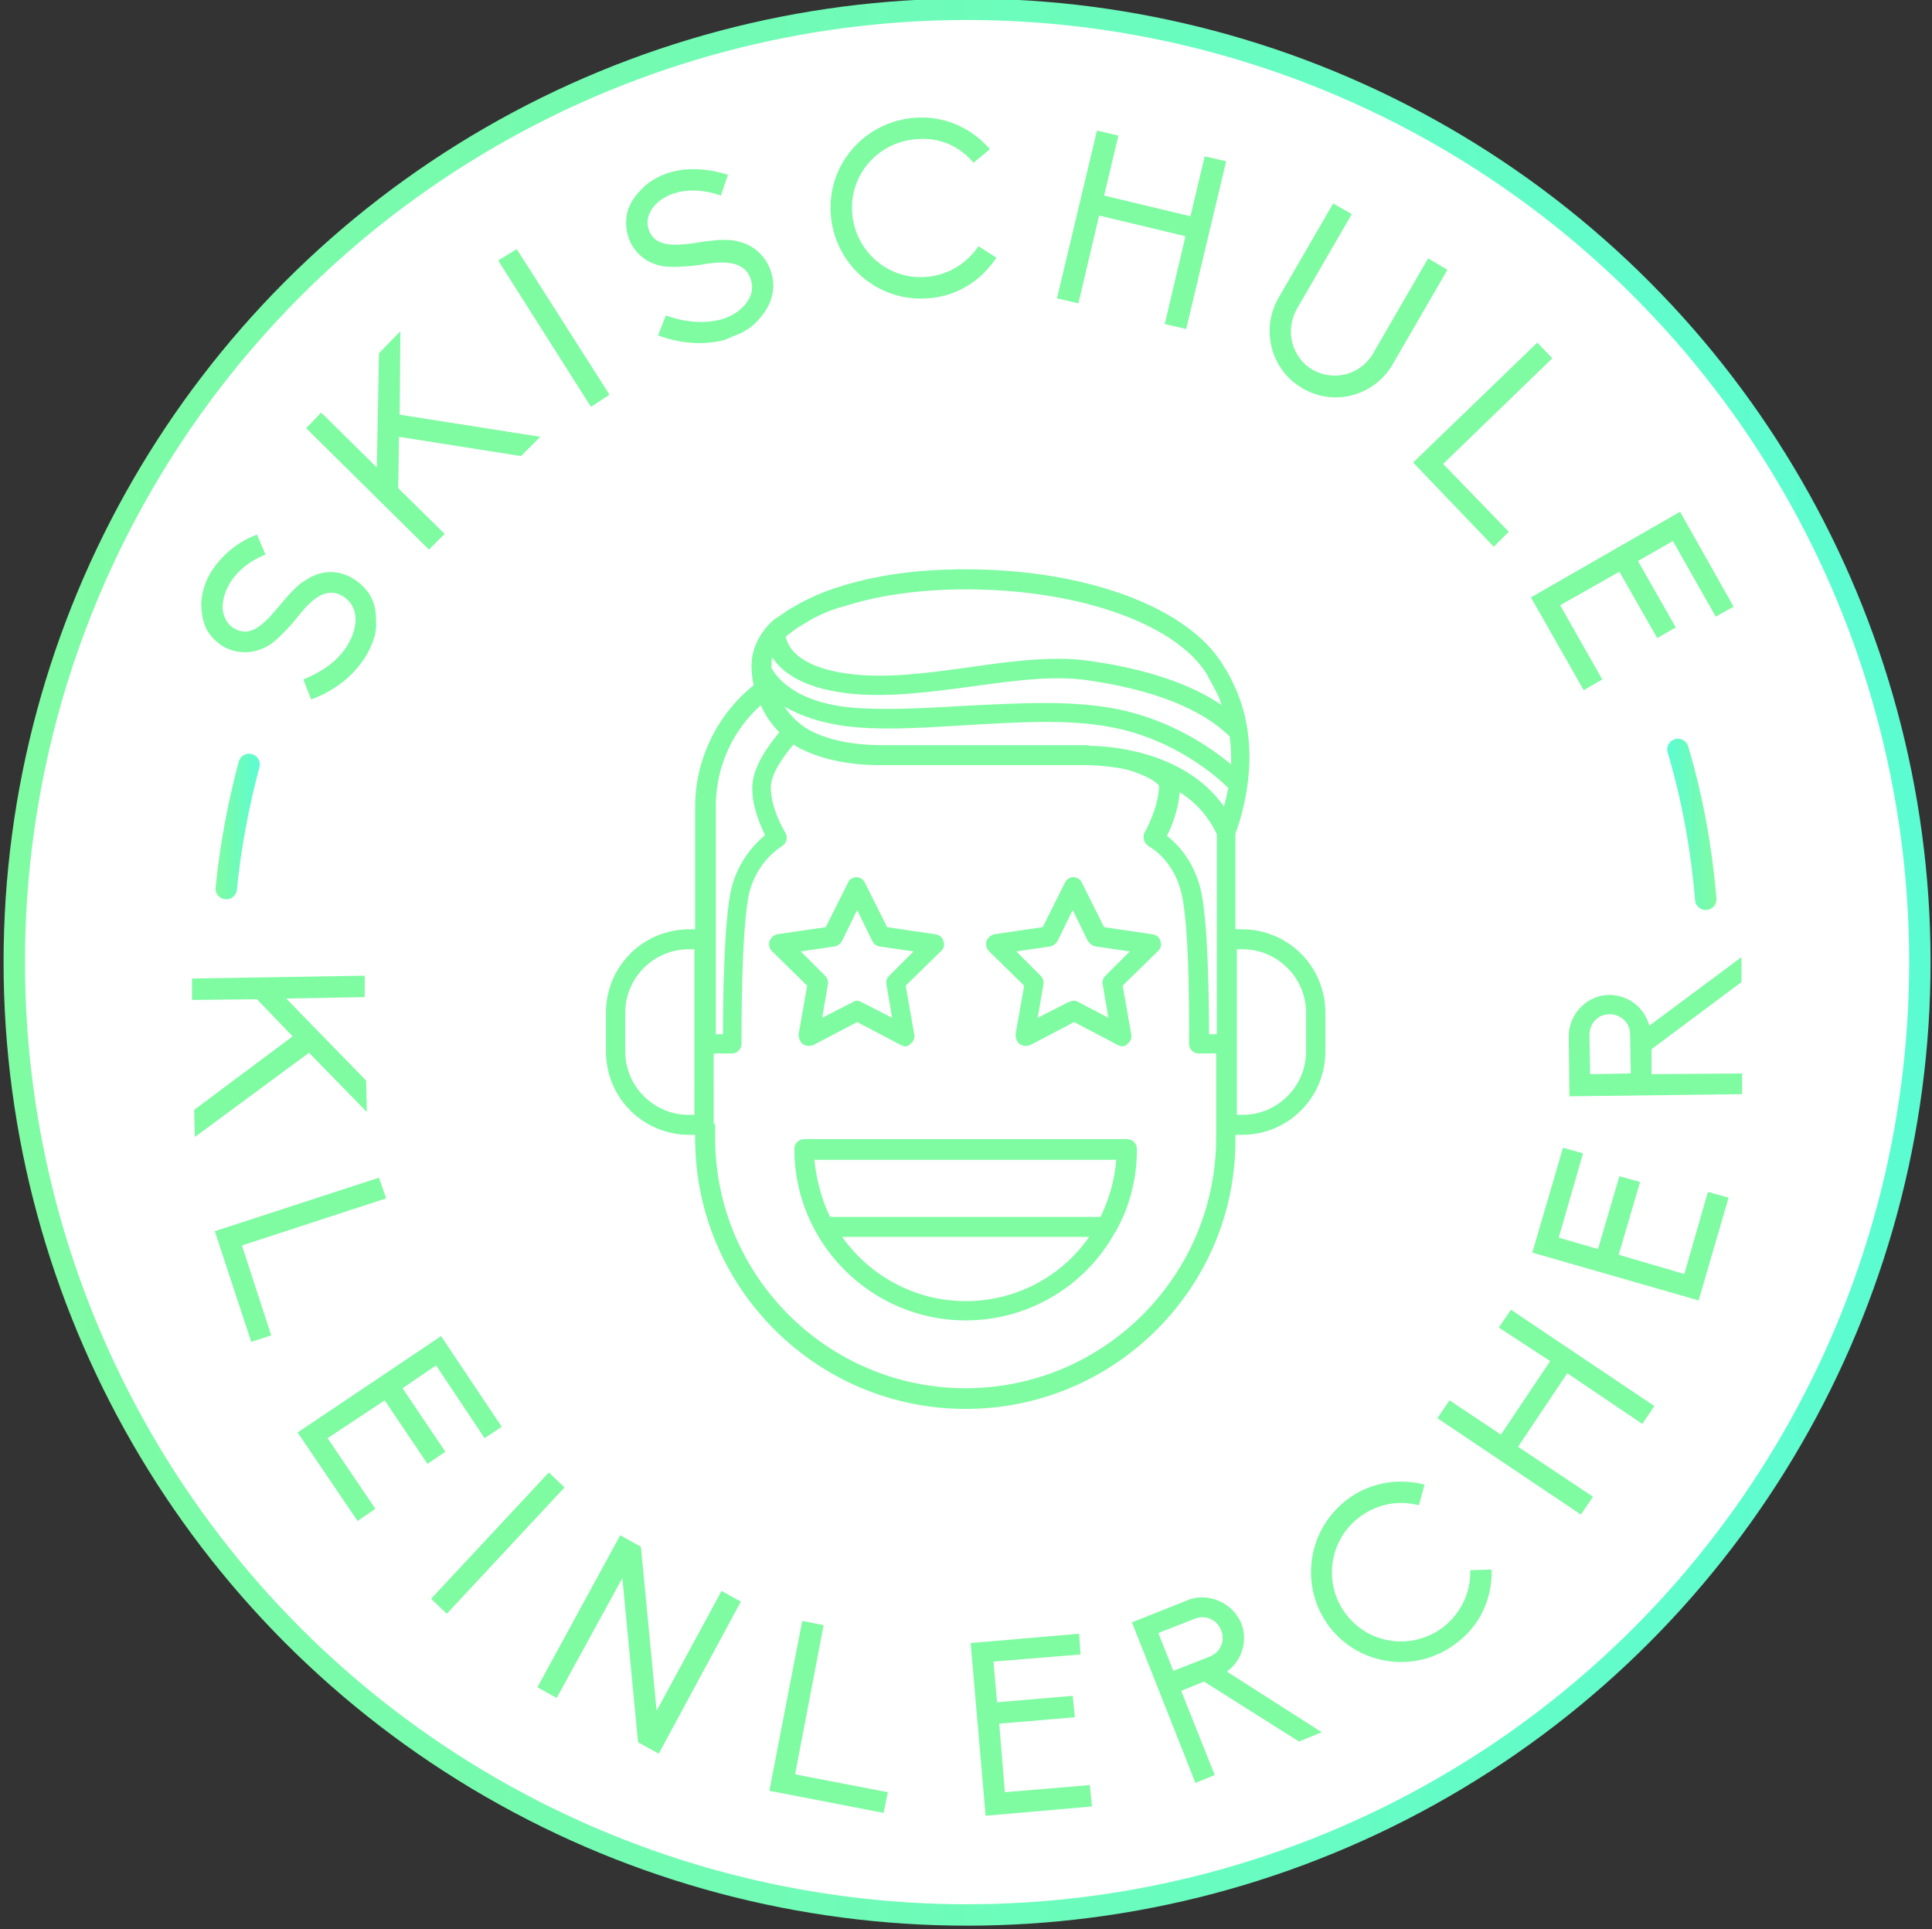 <?xml version="1.0" encoding="utf-8"?>
<!-- Generator: Adobe Illustrator 18.1.1, SVG Export Plug-In . SVG Version: 6.00 Build 0)  -->
<svg version="1.1" id="Ebene_1" xmlns="http://www.w3.org/2000/svg" xmlns:xlink="http://www.w3.org/1999/xlink" x="0px" y="0px"
	 viewBox="0 0 270.7 270.3" enable-background="new 0 0 270.7 270.3" xml:space="preserve">
<rect x="0" y="0" width="270.7" height="270.3" fill="#333333" stroke="none"/>
<linearGradient id="SVGID_1_" gradientUnits="userSpaceOnUse" x1="0.508" y1="134.836" x2="270.508" y2="134.836">
	<stop  offset="0" style="stop-color:#7FFBA2"/>
	<stop  offset="1" style="stop-color:#5BFCD2"/>
</linearGradient>
<circle fill="#FFFFFF" stroke="url(#SVGID_1_)" stroke-width="3" stroke-miterlimit="10" cx="135.5" cy="134.8" r="133.5"/>
<g>
	<path fill="#7FFBA2" d="M50.2,93.4c-1.6,2-3.9,3.6-6.6,4.6l-1.1-2.8c2.2-0.9,4.1-2.1,5.4-3.7c1.1-1.3,1.8-2.9,1.9-4.3
		c0.1-1-0.1-2.8-2-3.8c-2.3-1.2-4.3,0.8-6,2.9c-0.1,0.2-2.6,3.2-4.1,4.1c-2,1.2-4.2,1.3-6.2,0.3c-1.1-0.6-2-1.5-2.6-2.6
		c-0.5-1.1-0.7-2.3-0.7-3.6c0.1-1.9,0.8-3.8,2.1-5.4c1.4-1.8,3.3-3.3,5.7-4.2l1.2,2.8c-4.2,1.7-5.8,4.7-6,7
		c-0.1,1.5,0.6,2.8,1.7,3.4c2,1.1,3.7-0.2,5.8-2.7c0.9-1,2.5-3.2,4.1-4.1c2.1-1.4,4.3-1.5,6.4-0.4c1.2,0.7,2.2,1.6,2.8,2.8
		c0.6,1.1,0.7,2.4,0.7,3.8c0,1.4-0.5,2.7-1.2,4C51.2,92.1,50.7,92.8,50.2,93.4z"/>
	<path fill="#7FFBA2" d="M55.9,61.2l-0.1,7.2l6.5,6.4L60.1,77L42.9,60l2.1-2.2l7.8,7.7l0.3-16l3-3.1L56,58.1l19.7,3.1L73,63.9
		L55.9,61.2z"/>
	<path fill="#7FFBA2" d="M69.8,36.5l2.6-1.6l13,20.4L82.8,57L69.8,36.5z"/>
	<path fill="#7FFBA2" d="M100.2,47.9c-2.5,0.4-5.3,0.1-8-0.9l1.1-2.8c2.2,0.8,4.5,1.1,6.5,0.8c1.7-0.2,3.2-0.9,4.3-2
		c0.7-0.7,1.8-2.2,1-4.1c-0.9-2.4-3.8-2.3-6.4-1.9c-0.2,0.1-4.1,0.6-5.8,0.3c-2.3-0.4-4-1.8-4.8-3.9c-0.4-1.2-0.5-2.4-0.2-3.7
		c0.3-1.1,1-2.2,1.9-3.1c1.3-1.4,3.1-2.3,5.1-2.7c2.2-0.4,4.7-0.2,7.1,0.6l-1,2.9c-4.3-1.5-7.5-0.4-9.1,1.2c-1.1,1.1-1.4,2.5-1,3.6
		c0.8,2.2,3,2.3,6.1,1.9c1.3-0.2,4-0.7,5.8-0.4c2.5,0.4,4.2,1.8,5.1,4c0.5,1.3,0.6,2.6,0.2,4c-0.3,1.2-1.1,2.3-2,3.3
		c-1,1.1-2.2,1.7-3.6,2.2C101.8,47.6,101,47.8,100.2,47.9z"/>
	<path fill="#7FFBA2" d="M137.1,34.5l2.5,1.6c-2.2,3.4-5.8,5.5-9.7,5.7c-7,0.5-13-4.8-13.5-11.8c-0.5-7,4.8-13,11.8-13.5
		c4-0.3,7.8,1.3,10.5,4.4l-2.3,1.9c-2-2.4-4.9-3.6-8-3.3c-5.4,0.4-9.4,5-9,10.3c0.4,5.4,5,9.4,10.3,9
		C132.7,38.6,135.4,37,137.1,34.5z"/>
	<path fill="#7FFBA2" d="M166.1,33.1l-12.1-2.9l-2.9,12.3l-3-0.7l5.6-23.5l3,0.7l-2,8.4l12.1,2.9l2-8.4l3,0.7l-5.6,23.5l-3-0.7
		L166.1,33.1z"/>
	<path fill="#7FFBA2" d="M202.8,37.8l-7.7,13.3c-2.6,4.4-8.2,5.9-12.6,3.3c-4.4-2.5-5.9-8.2-3.4-12.6l7.7-13.3l2.6,1.5l-7.7,13.3
		c-1.7,3-0.7,6.8,2.2,8.5c3,1.7,6.8,0.7,8.5-2.3l7.7-13.3L202.8,37.8z"/>
	<path fill="#7FFBA2" d="M215.4,48l2.1,2.2L202.2,65l9.2,9.5l-2.1,2.1L198,64.8L215.4,48z"/>
	<path fill="#7FFBA2" d="M235.4,71.7l7.5,13.3l-2.5,1.4l-6-10.6l-4.9,2.8l5.3,9.3l-2.6,1.5l-5.3-9.3l-8.3,4.7l5.9,10.4l-2.6,1.5
		l-7.4-13L235.4,71.7z"/>
</g>
<g>
	<path fill="#7FFBA2" d="M41,145.2l-5-5.2l-9.1,0.1l0-3l24.2-0.4l0,3l-11,0.2l11.2,11.5l0.1,4.4l-8.1-8.3l-16,11.8l-0.1-3.8
		L41,145.2z"/>
	<path fill="#7FFBA2" d="M53.1,165l1,2.9l-20.2,6.6l4.1,12.6l-2.8,0.9l-5.1-15.5L53.1,165z"/>
	<path fill="#7FFBA2" d="M61.8,187.2l8.5,12.7l-2.4,1.6l-6.8-10.2l-4.7,3.2l6,8.9l-2.5,1.7l-6-8.9l-8,5.3l6.7,9.9l-2.5,1.7
		l-8.4-12.4L61.8,187.2z"/>
	<path fill="#7FFBA2" d="M76.9,206.3l2.2,2.1l-16.5,17.7l-2.2-2.1L76.9,206.3z"/>
	<path fill="#7FFBA2" d="M87.2,221.1L78,237.9l-2.7-1.5l11.6-21.3l2.9,1.6l2.2,23l9.1-16.8l2.7,1.5l-11.5,21.3l-2.9-1.6L87.2,221.1z
		"/>
	<path fill="#7FFBA2" d="M112.4,227.1l3,0.6l-4,20.9l13,2.5l-0.6,2.9l-16-3.1L112.4,227.1z"/>
	<path fill="#7FFBA2" d="M136,230.2l15.2-1.3l0.2,2.9l-12.2,1l0.5,5.7l10.6-0.9l0.3,3l-10.6,0.9l0.8,9.6l11.9-1l0.3,3l-14.9,1.3
		L136,230.2z"/>
	<path fill="#7FFBA2" d="M185.2,242.7L182,244l-13.3-8.4l-3.2,1.3l4.7,11.8l-2.7,1.1l-8.9-22.5l7.8-3.1c1.4-0.6,3-0.5,4.4,0.1
		c1.4,0.6,2.5,1.7,3.1,3.1c1,2.5,0.1,5.3-2,6.8L185.2,242.7z M164.4,234.1l5.1-2c1.5-0.6,2.2-2.2,1.6-3.7c-0.6-1.5-2.2-2.2-3.7-1.6
		l-5.1,2L164.4,234.1z"/>
	<path fill="#7FFBA2" d="M206,220l3-0.1c0.1,4-1.6,7.8-4.8,10.2c-5.5,4.4-13.5,3.4-17.8-2c-4.3-5.5-3.4-13.4,2.1-17.8
		c3.1-2.5,7.2-3.3,11.1-2.3l-0.8,2.9c-3-0.8-6.1-0.1-8.5,1.8c-4.2,3.3-4.9,9.4-1.6,13.6c3.3,4.2,9.4,4.9,13.6,1.6
		C204.7,226,206.1,223.1,206,220z"/>
	<path fill="#7FFBA2" d="M219.6,192.4l-6.9,10.3l10.5,7l-1.7,2.5l-20.1-13.5l1.7-2.5l7.2,4.8l6.9-10.3L210,186l1.7-2.5l20.1,13.5
		l-1.7,2.5L219.6,192.4z"/>
	<path fill="#7FFBA2" d="M214.7,175.5l4.3-14.7l2.8,0.8l-3.4,11.8l5.5,1.6l3-10.2l2.9,0.8l-3,10.2l9.2,2.7l3.3-11.5l2.9,0.8
		l-4.2,14.4L214.7,175.5z"/>
	<path fill="#7FFBA2" d="M244,134.1l0,3.5l-12.6,9.4l0,3.5l12.7-0.1l0,2.9l-24.2,0.3l-0.1-8.4c0-1.5,0.6-3,1.7-4.1
		c1.1-1.1,2.5-1.7,4-1.7c2.7,0,4.9,1.8,5.6,4.3L244,134.1z M228.5,150.4l-0.1-5.5c0-1.6-1.3-2.8-2.9-2.8c-1.6,0-2.8,1.3-2.8,2.9
		l0.1,5.5L228.5,150.4z"/>
</g>
<linearGradient id="SVGID_2_" gradientUnits="userSpaceOnUse" x1="30.233" y1="115.818" x2="36.423" y2="115.818">
	<stop  offset="0" style="stop-color:#7FFBA2"/>
	<stop  offset="1" style="stop-color:#5BFCD2"/>
</linearGradient>
<path fill="none" stroke="url(#SVGID_2_)" stroke-width="3" stroke-linecap="round" stroke-miterlimit="10" d="M34.9,107.1
	c-1.5,5.6-2.6,11.4-3.2,17.4"/>
<linearGradient id="SVGID_3_" gradientUnits="userSpaceOnUse" x1="3148.084" y1="115.499" x2="3155.008" y2="115.499" gradientTransform="matrix(-1 0 0 1 3388.606 0)">
	<stop  offset="0" style="stop-color:#7FFBA2"/>
	<stop  offset="1" style="stop-color:#5BFCD2"/>
</linearGradient>
<path fill="none" stroke="url(#SVGID_3_)" stroke-width="3" stroke-linecap="round" stroke-miterlimit="10" d="M239,126
	c-0.6-7.2-1.9-14.3-3.9-21"/>
<path fill="#7FFBA2" d="M135.3,197.4c-20.9,0-37.9-17-37.9-37.9v-0.5h-0.8c-6.5,0-11.7-5.2-11.7-11.7v-5.4c0-6.5,5.2-11.7,11.7-11.7
	h0.8v-17.2c0-6.6,3.1-12.9,8.2-17c-0.2-0.9-0.3-1.8-0.3-2.8c0-2.4,1.3-4.9,3.4-6.6c0,0,0,0,0.1,0l1.3-0.9c0,0,0.1-0.1,0.1-0.1
	c0.2-0.1,0.4-0.2,0.7-0.4c1.2-0.7,3.1-1.8,6.1-2.8c4.2-1.4,8.7-2.2,13.6-2.5c18.9-1.1,35.7,4.5,40.9,13.5c0,0,0,0,0,0
	c0.7,1.1,1.1,1.9,1.5,2.8c4.2,9.1,0.8,18.7,0.1,20.6v13.4h0.9c6.5,0,11.7,5.2,11.7,11.7v5.4c0,6.5-5.2,11.7-11.7,11.7h-0.9v0.6
	C173.2,180.4,156.2,197.4,135.3,197.4L135.3,197.4z M100.2,157.5v1.9c0,19.4,15.8,35.1,35.1,35.1c19.4,0,35.1-15.8,35.1-35.1v-11.8
	H168c-0.4,0-0.7-0.1-1-0.4c-0.3-0.3-0.4-0.6-0.4-1c0-0.2,0.2-16.2-1.1-21.2c-1.1-4.5-4.3-6.3-4.5-6.4c-0.3-0.2-0.6-0.5-0.7-0.9
	c-0.1-0.4-0.1-0.8,0.1-1.1c0,0,1.9-3.3,2-6.4c0-0.5-2-1.7-4.6-2.4c-3-0.6-5.3-0.6-5.4-0.6c0,0,0,0,0,0h-29c-4.2,0-7.8-0.7-10.8-2.1
	c-0.5-0.2-1-0.5-1.4-0.8c-1.3,1.5-3.2,4.1-3.2,6c0,3.1,2,6.3,2,6.3c0.2,0.3,0.3,0.7,0.2,1.1c-0.1,0.4-0.4,0.7-0.7,0.9
	c-0.1,0.1-3.3,1.9-4.5,6.4c-1.2,5-1.1,21-1.1,21.2c0,0.4-0.1,0.7-0.4,1c-0.3,0.3-0.6,0.4-1,0.4h-2.5V157.5z M173.3,156.2h0.8
	c4.9,0,8.9-4,8.9-8.9v-5.4c0-4.9-4-8.9-8.9-8.9h-0.8V156.2z M96.5,133c-4.9,0-8.9,4-8.9,8.9v5.4c0,4.9,4,8.9,8.9,8.9h0.8V133H96.5z
	 M169.4,144.9h1.1v-28c-1.2-2.6-3.1-4.6-5.2-5.9c-0.2,2.4-1.1,4.8-1.8,6.1c1.4,1.1,3.7,3.4,4.7,7.4
	C169.3,128.9,169.4,140.8,169.4,144.9L169.4,144.9z M100.2,144.9h1.1c0-4.1,0.1-16,1.2-20.5c1-3.9,3.3-6.2,4.7-7.4
	c-0.7-1.4-1.8-4-1.8-6.6c0-3,2.4-6.1,3.8-7.8c-1.1-1.1-2-2.4-2.6-3.8c-4,3.6-6.3,8.7-6.3,14.1V144.9z M152.7,104.5
	c1.9,0,13.1,0.4,18.8,8.5c0.2-0.8,0.4-1.6,0.6-2.6c-1.6-1.6-7.5-6.8-16.3-8.5c-6.1-1.2-13.4-0.7-20.4-0.3
	c-5.2,0.3-10.6,0.7-15.4,0.3c-4.6-0.4-7.8-1.6-10.1-2.9c1,1.5,2.4,2.8,4.1,3.6c2.6,1.2,5.8,1.8,9.5,1.8h29
	C152.5,104.5,152.6,104.5,152.7,104.5L152.7,104.5z M146.4,98.5c3.4,0,6.7,0.2,9.9,0.8c7.7,1.5,13.3,5.4,16.2,7.8
	c0-1.2,0-2.5-0.2-3.9c-3.9-3.9-10.8-6.6-20-7.9c-4.9-0.7-10.4,0.1-16.3,0.9c-5.9,0.8-12.1,1.6-17.6,0.9c-6.1-0.8-8.9-3-10.2-5
	c-0.1,0.4-0.1,0.7-0.1,1.1c0,0.1,0,0.3,0,0.4c0.5,0.9,3,5,12,5.6c4.6,0.3,9.7,0,15-0.3C138.9,98.7,142.7,98.5,146.4,98.5L146.4,98.5
	z M148.3,92.3c1.5,0,3,0.1,4.4,0.3c7.8,1.1,14.1,3.2,18.5,6.2c-0.2-0.4-0.3-0.9-0.5-1.3c-0.4-0.8-0.8-1.6-1.4-2.6c0,0,0,0,0-0.1
	c-4.6-8-20.7-13.1-38.3-12.1c-4.7,0.3-8.9,1-12.9,2.3c0,0,0,0-0.1,0c-2.7,0.8-4.4,1.8-5.5,2.5c-0.3,0.2-0.5,0.3-0.7,0.4l-1.2,0.9
	c-0.2,0.1-0.3,0.3-0.5,0.4c0.2,1.1,1.3,4.2,8.8,5.2c5.1,0.7,11.1-0.1,16.8-0.9C139.9,92.9,144.2,92.3,148.3,92.3L148.3,92.3z
	 M135.3,185c-13.2,0-24-10.8-24-24c0-0.8,0.6-1.4,1.4-1.4h45.2c0.8,0,1.4,0.6,1.4,1.4c0,4.1-1,8-2.9,11.4c0,0.1-0.1,0.2-0.2,0.3
	C152.2,180,144.3,185,135.3,185L135.3,185z M118,173.3c3.8,5.4,10.2,9,17.3,9c7.1,0,13.5-3.5,17.3-9H118z M116.3,170.5h37.9
	c1.2-2.5,2-5.2,2.2-8h-42.3C114.4,165.3,115.1,168,116.3,170.5L116.3,170.5z M157.2,146.6c-0.2,0-0.4-0.1-0.6-0.2l-6.1-3.2l-6.1,3.2
	c-0.5,0.2-1,0.2-1.5-0.1c-0.4-0.3-0.6-0.8-0.6-1.4l1.2-6.8l-4.9-4.8c-0.4-0.4-0.5-0.9-0.4-1.4c0.2-0.5,0.6-0.9,1.1-1l6.8-1l3.1-6.2
	c0.2-0.5,0.7-0.8,1.2-0.8c0.5,0,1,0.3,1.2,0.8l3.1,6.2l6.8,1c0.5,0.1,1,0.4,1.1,1c0.2,0.5,0,1.1-0.4,1.4l-4.9,4.8l1.2,6.8
	c0.1,0.5-0.1,1.1-0.6,1.4C157.8,146.5,157.5,146.6,157.2,146.6L157.2,146.6z M150.5,140.2c0.2,0,0.4,0.1,0.6,0.2l4.2,2.2l-0.8-4.7
	c-0.1-0.5,0.1-0.9,0.4-1.2l3.4-3.4l-4.8-0.7c-0.5-0.1-0.8-0.4-1.1-0.8l-2.1-4.3l-2.1,4.3c-0.2,0.4-0.6,0.7-1,0.8l-4.8,0.7l3.4,3.4
	c0.3,0.3,0.5,0.8,0.4,1.2l-0.8,4.7l4.3-2.2C150,140.3,150.3,140.2,150.5,140.2L150.5,140.2z M126.8,146.6c-0.2,0-0.4-0.1-0.6-0.2
	l-6.1-3.2l-6.1,3.2c-0.5,0.2-1,0.2-1.5-0.1c-0.4-0.3-0.6-0.8-0.6-1.4l1.2-6.8l-4.9-4.8c-0.4-0.4-0.5-0.9-0.4-1.4
	c0.2-0.5,0.6-0.9,1.1-1l6.8-1l3.1-6.2c0.2-0.5,0.7-0.8,1.2-0.8c0.5,0,1,0.3,1.2,0.8l3.1,6.2l6.8,1c0.5,0.1,1,0.4,1.1,1
	c0.2,0.5,0,1.1-0.4,1.4l-4.9,4.8l1.2,6.8c0.1,0.5-0.1,1.1-0.6,1.4C127.4,146.5,127.1,146.6,126.8,146.6L126.8,146.6z M120.1,140.2
	c0.2,0,0.4,0.1,0.6,0.2l4.3,2.2l-0.8-4.7c-0.1-0.5,0.1-0.9,0.4-1.2l3.4-3.4l-4.8-0.7c-0.5-0.1-0.8-0.4-1-0.8l-2.1-4.3l-2.1,4.3
	c-0.2,0.4-0.6,0.7-1,0.8l-4.8,0.7l3.4,3.4c0.3,0.3,0.5,0.8,0.4,1.2l-0.8,4.7l4.3-2.2C119.6,140.3,119.9,140.2,120.1,140.2
	L120.1,140.2z M120.1,140.2"/>
</svg>
